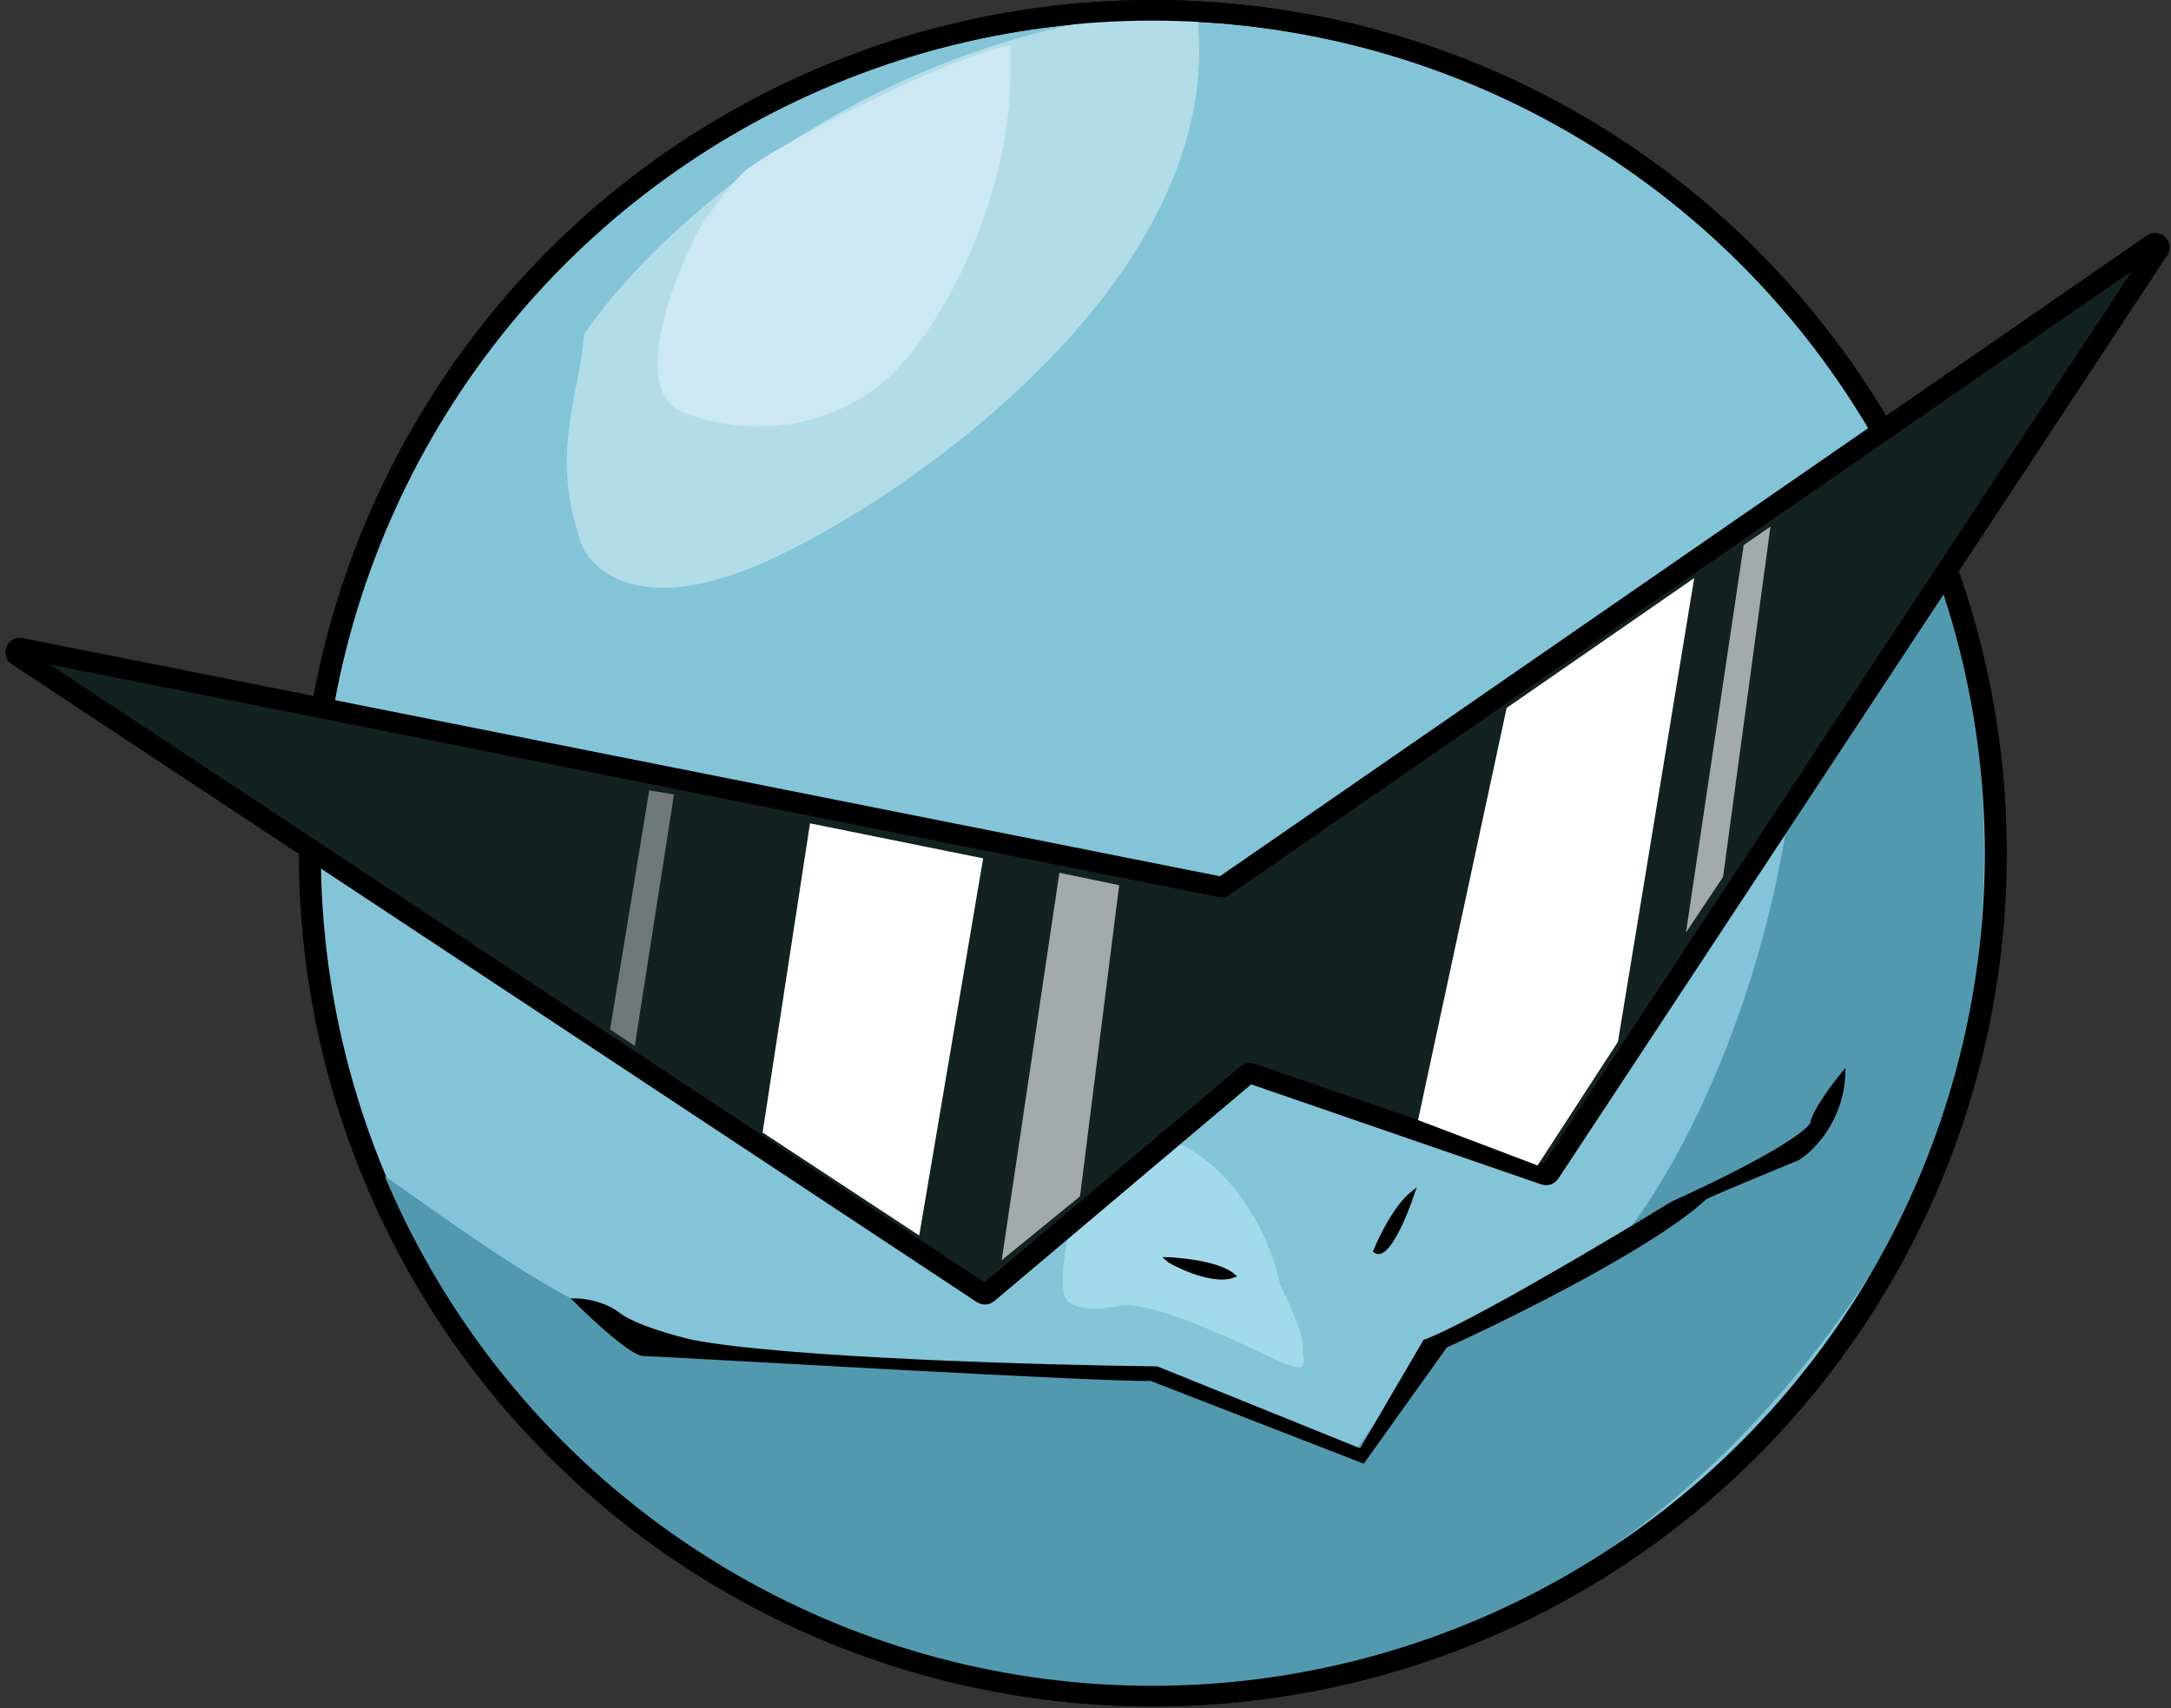 <svg width="948" height="746" viewBox="0 0 948 746" fill="none" xmlns="http://www.w3.org/2000/svg">
<rect x="0" y="0" width="948" height="746" fill="#333333" stroke="none"/>
<circle cx="503.702" cy="372.6" r="368.1" fill="#83C4D8" stroke="black" stroke-width="9"/>
<path d="M254.212 238.5C239.804 198 252.712 174.6 255.112 145.8C285.412 101.4 381.472 10.8 523.312 3.6V12.6C531.412 124.2 394.612 218.7 333.412 245.7C272.212 272.7 255.455 241.996 254.212 238.5Z" fill="#B2DCE8"/>
<path d="M298.161 180.001C275.121 170.641 293.361 122.701 305.361 99.901C308.361 95.101 316.342 83.521 324.262 75.601C334.162 65.701 414.262 24.301 441.262 19.801V28.801C442.162 84.601 412.462 142.201 388.162 164.701C363.862 187.201 326.961 191.701 298.161 180.001Z" fill="#CBE8F3"/>
<path d="M260.102 571.908C233.462 561.828 180.902 521.999 156.602 505.799L190.802 574.199C289.802 703.799 413.102 761.399 583.202 728.508C723.408 701.397 816.902 571.608 845.102 503.508C885.422 385.428 859.202 271.908 842.402 230.808C825.902 207.708 791.462 190.848 785.702 308.208C779.942 425.568 732.302 511.308 709.202 539.508L623.702 589.008L592.202 633.108L504.002 598.908L289.802 589.008C282.302 585.108 265.862 576.228 260.102 571.908Z" fill="#5299AF"/>
<circle cx="503.1" cy="372.6" r="368.1" stroke="black" stroke-width="9"/>
<path d="M464.502 564.674C465.942 573.314 481.902 571.874 489.702 570.074C503.201 568.752 533.802 582.674 554.502 592.574C575.202 602.474 568.002 593.474 568.902 588.074C569.622 583.754 562.602 568.274 559.002 561.074C552.702 530.474 528.402 496.274 496.002 494.474C470.082 493.034 470.202 513.074 473.502 523.274C467.202 529.574 462.702 553.874 464.502 564.674Z" fill="#A2DAEB"/>
<path d="M281.098 591.3C276.058 591.3 259.198 575.7 251.398 567.9C254.998 567.9 263.818 569.16 270.298 574.2C276.778 579.24 293.998 584.1 301.798 585.9C342.118 593.82 454.198 597 505.198 597.6L594.298 633.6L622.198 585.9C641.638 578.7 702.298 542.7 730.198 525.6C777.718 504 790.798 493.2 791.398 490.5C792.118 485.46 800.698 474 804.898 468.9C804.178 489.06 791.398 501.9 785.098 505.8C773.398 510.6 748.918 520.74 744.598 522.9C722.278 543.78 659.698 574.8 631.198 587.7L595.198 638.1L502.498 602.1C485.398 603 287.398 591.3 281.098 591.3Z" fill="black"/>
<path d="M509.698 549.9C510.598 549.9 531.298 550.8 538.498 557.1C528.598 560.7 510.598 550.8 509.698 549.9Z" fill="black"/>
<path d="M600.598 546.3C602.998 540.3 609.598 526.86 616.798 521.1C613.498 531 605.638 549.9 600.598 546.3Z" fill="black"/>
<path d="M281.098 591.3C276.058 591.3 259.198 575.7 251.398 567.9C254.998 567.9 263.818 569.16 270.298 574.2C276.778 579.24 293.998 584.1 301.798 585.9C342.118 593.82 454.198 597 505.198 597.6L594.298 633.6L622.198 585.9C641.638 578.7 702.298 542.7 730.198 525.6C777.718 504 790.798 493.2 791.398 490.5C792.118 485.46 800.698 474 804.898 468.9C804.178 489.06 791.398 501.9 785.098 505.8C773.398 510.6 748.918 520.74 744.598 522.9C722.278 543.78 659.698 574.8 631.198 587.7L595.198 638.1L502.498 602.1C485.398 603 287.398 591.3 281.098 591.3Z" stroke="black" stroke-width="1.8" stroke-linecap="round"/>
<path d="M509.698 549.9C510.598 549.9 531.298 550.8 538.498 557.1C528.598 560.7 510.598 550.8 509.698 549.9Z" stroke="black" stroke-width="1.8" stroke-linecap="round"/>
<path d="M600.598 546.3C602.998 540.3 609.598 526.86 616.798 521.1C613.498 531 605.638 549.9 600.598 546.3Z" stroke="black" stroke-width="1.8" stroke-linecap="round"/>
<path d="M429.076 564.907L7.648 286.306C6.001 285.217 7.056 282.654 8.992 283.039L532.952 387.301C533.43 387.396 533.926 387.294 534.327 387.016L940.063 106.53C941.691 105.404 943.678 107.349 942.589 109.001L676.669 512.284C676.216 512.97 675.357 513.263 674.579 512.995L546.366 468.783C545.767 468.577 545.103 468.7 544.619 469.109L431.23 564.781C430.619 565.296 429.742 565.348 429.076 564.907Z" fill="#132121" stroke="black" stroke-width="9" stroke-linecap="round"/>
<path d="M294.298 346.95L283.498 345.15L266.398 449.55L277.198 456.75L294.298 346.95Z" fill="#707978"/>
<path d="M429.3 374.851L353.7 359.551L333 494.551L401.4 539.551L429.3 374.851Z" fill="white"/>
<path d="M739.803 252.449L657.903 309.149L619.203 489.149L671.403 508.949L706.503 454.949L739.803 252.449Z" fill="white"/>
<path d="M488.698 386.55L462.598 381.15L437.398 550.35L471.598 522.45L488.698 386.55Z" fill="#A4AAAA"/>
<path d="M773.103 229.949L761.403 238.049L736.203 407.249L752.403 382.949L773.103 229.949Z" fill="#A4AAAA"/>
</svg>

